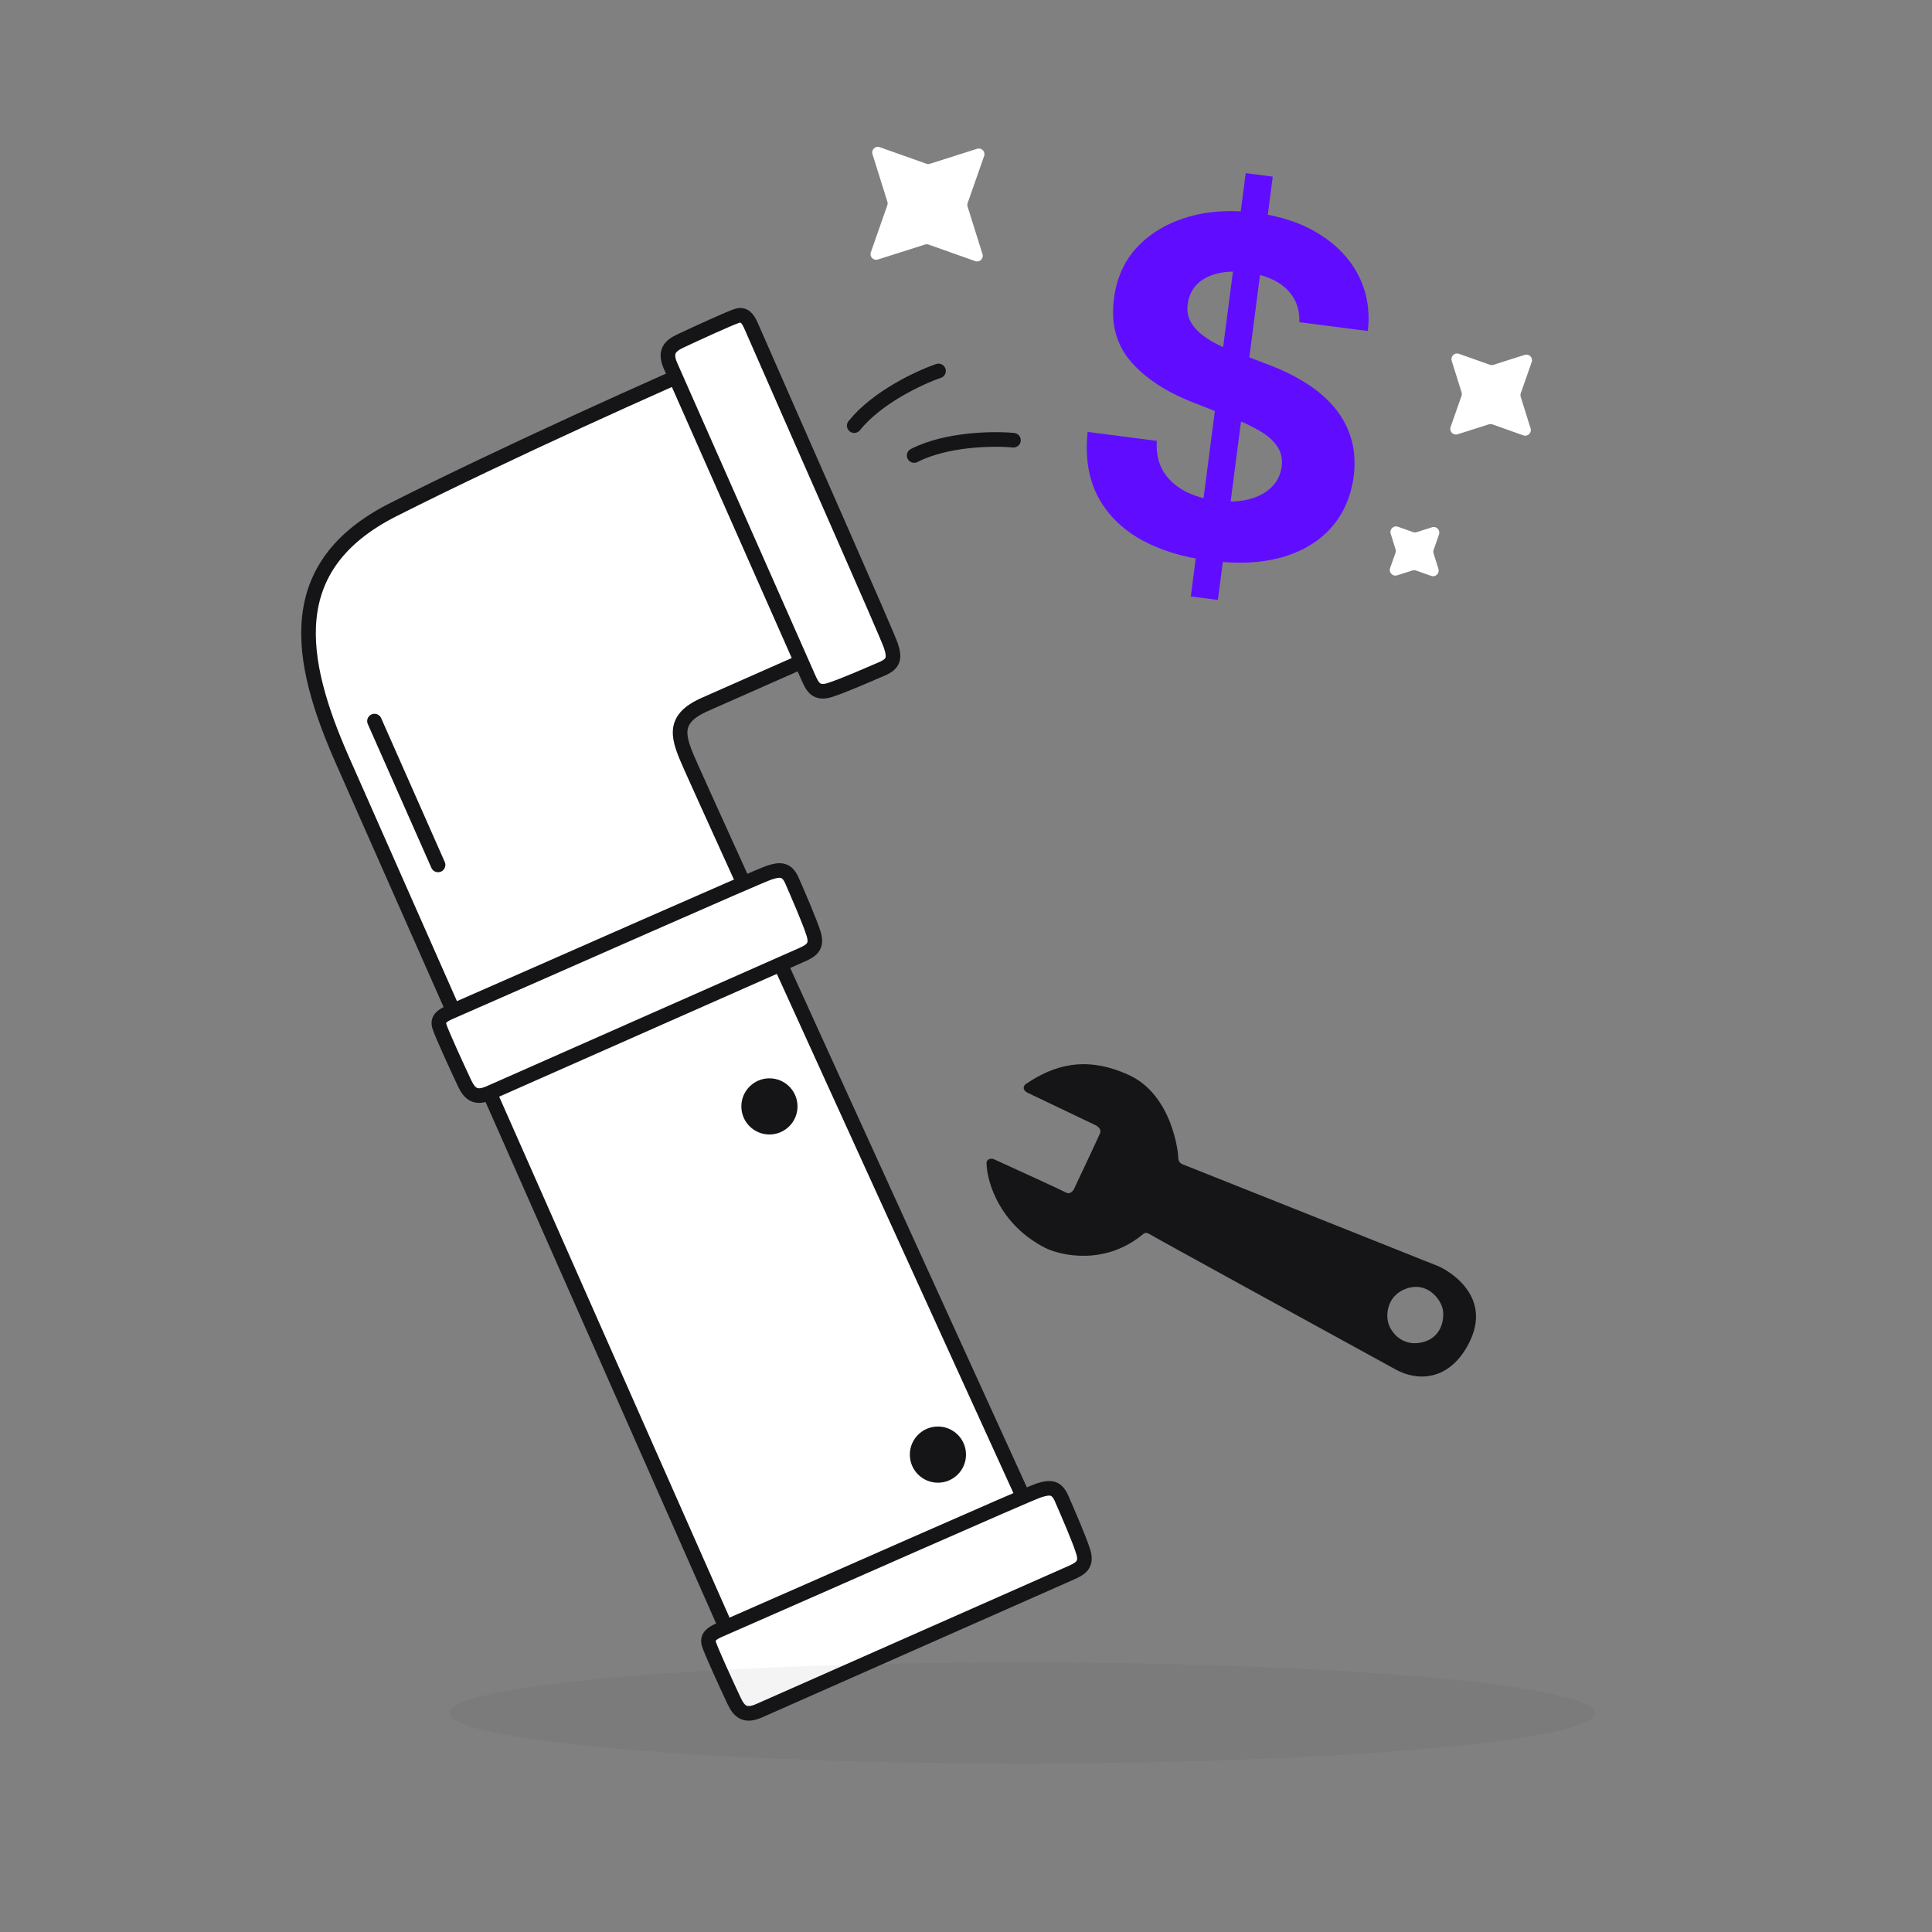 <?xml version="1.0" encoding="UTF-8"?> <svg xmlns="http://www.w3.org/2000/svg" width="172" height="172" viewBox="0 0 172 172" fill="none"><rect x="0" y="0" width="172" height="172" fill="#808080" stroke="none"/><path d="M30.497 67.707L65.573 147.034L92.472 136.295C82.687 114.839 63.101 71.869 61.531 68.318C60.39 65.738 59.657 64.081 62.748 62.714L75.996 56.856L64.811 31.559C59.011 34.042 45.214 40.224 35.024 45.365C25.061 50.392 26.516 58.701 30.497 67.707Z" fill="white" stroke="#151417" stroke-width="1.3" stroke-linecap="round"></path><path d="M95.307 140.042L67.594 152.295C66.367 152.838 65.826 152.43 65.351 151.417C64.675 149.975 63.28 146.942 63.111 146.351C62.942 145.759 63.317 145.435 64.025 145.126C73.37 141.045 91.442 133.027 92.492 132.684C93.542 132.341 94.083 132.413 94.526 133.44C95.043 134.638 96.074 136.978 96.438 138.149C96.802 139.321 96.172 139.659 95.307 140.042Z" fill="white" stroke="#151417" stroke-width="1.3" stroke-linecap="round"></path><path d="M71.307 85.041L43.594 97.295C42.367 97.838 41.826 97.43 41.351 96.417C40.675 94.975 39.28 91.942 39.111 91.351C38.942 90.759 39.317 90.435 40.025 90.126C49.37 86.045 67.442 78.027 68.492 77.684C69.542 77.341 70.083 77.413 70.526 78.44C71.043 79.638 72.074 81.978 72.438 83.149C72.802 84.321 72.172 84.659 71.307 85.041Z" fill="white" stroke="#151417" stroke-width="1.3" stroke-linecap="round"></path><path d="M71.959 60.307L59.705 32.594C59.162 31.367 59.57 30.826 60.583 30.351C62.025 29.675 65.058 28.28 65.649 28.111C66.241 27.942 66.565 28.317 66.874 29.025C70.955 38.37 78.973 56.442 79.316 57.492C79.659 58.542 79.587 59.083 78.56 59.526C77.362 60.043 75.022 61.074 73.851 61.438C72.679 61.802 72.341 61.172 71.959 60.307Z" fill="white" stroke="#151417" stroke-width="1.3" stroke-linecap="round"></path><path d="M39 77L33.339 64.196" stroke="#151417" stroke-width="1.3" stroke-linecap="round"></path><path fill-rule="evenodd" clip-rule="evenodd" d="M87.829 103.601C87.888 105.306 89.009 109.018 93.051 111.097C94.563 111.831 98.411 112.623 101.706 109.919C101.724 109.913 101.742 109.896 101.764 109.875C101.853 109.791 102.003 109.649 102.445 109.928C102.887 110.207 117.182 118.047 124.273 121.933C126.14 122.955 128.981 123.018 130.753 119.621C132.968 115.374 128.898 113.081 128.029 112.718C127.466 112.483 112.609 106.569 105.252 103.641C105.129 103.589 104.887 103.407 104.899 103.091C104.915 102.696 104.384 97.48 100.488 95.699C96.592 93.919 93.731 94.885 91.377 96.478C91.182 96.564 90.885 97.002 91.536 97.309C92.187 97.616 95.786 99.338 97.505 100.16C97.712 100.252 98.087 100.527 97.933 100.894C97.779 101.262 96.324 104.351 95.616 105.85C95.523 106.037 95.251 106.363 94.912 106.172C94.572 105.981 90.504 104.121 88.512 103.214C88.266 103.086 87.79 103.158 87.829 103.601ZM123.551 117.591C123.393 116.749 123.638 115.292 125.166 114.734C127.077 114.037 128.281 115.686 128.448 116.579C128.615 117.471 128.321 119.13 126.569 119.516C124.816 119.902 123.735 118.579 123.551 117.591Z" fill="#151417"></path><circle cx="68.5" cy="98.5" r="2.5" fill="#151417"></circle><circle cx="83.5" cy="129.5" r="2.5" fill="#151417"></circle><path d="M106.014 53.098L110.901 15.414L113.311 15.726L108.424 53.411L106.014 53.098ZM115.679 28.681C115.716 27.479 115.331 26.491 114.525 25.718C113.719 24.945 112.552 24.459 111.024 24.261C109.986 24.126 109.09 24.16 108.337 24.361C107.585 24.553 106.985 24.88 106.537 25.34C106.098 25.802 105.837 26.357 105.753 27.005C105.663 27.542 105.715 28.028 105.908 28.462C106.11 28.897 106.413 29.291 106.815 29.642C107.219 29.984 107.696 30.3 108.246 30.591C108.797 30.872 109.391 31.129 110.028 31.361L112.647 32.36C113.922 32.824 115.076 33.373 116.109 34.006C117.142 34.639 118.014 35.366 118.724 36.186C119.435 37.007 119.947 37.931 120.262 38.96C120.586 39.99 120.672 41.134 120.519 42.391C120.27 44.235 119.592 45.773 118.486 47.007C117.391 48.232 115.924 49.105 114.083 49.624C112.254 50.136 110.115 50.232 107.667 49.915C105.238 49.6 103.171 48.953 101.465 47.973C99.769 46.995 98.512 45.709 97.693 44.116C96.885 42.514 96.597 40.626 96.829 38.451L102.985 39.249C102.922 40.269 103.102 41.15 103.523 41.893C103.956 42.628 104.581 43.223 105.398 43.678C106.227 44.125 107.189 44.419 108.286 44.562C109.364 44.702 110.32 44.666 111.154 44.455C111.997 44.245 112.676 43.889 113.189 43.386C113.703 42.884 114.006 42.27 114.101 41.544C114.188 40.867 114.061 40.271 113.72 39.758C113.388 39.246 112.861 38.779 112.139 38.356C111.427 37.934 110.539 37.52 109.477 37.112L106.307 35.863C103.851 34.916 101.973 33.689 100.674 32.184C99.376 30.678 98.876 28.812 99.174 26.586C99.401 24.759 100.093 23.227 101.249 21.99C102.416 20.755 103.91 19.866 105.733 19.324C107.556 18.782 109.565 18.653 111.759 18.938C113.992 19.227 115.892 19.863 117.457 20.844C119.033 21.827 120.197 23.061 120.951 24.545C121.705 26.03 121.98 27.672 121.776 29.472L115.679 28.681Z" fill="#600DFF"></path><ellipse opacity="0.05" cx="91" cy="152.5" rx="51" ry="4.5" fill="#151417"></ellipse><path d="M77.674 13.726C77.55 13.331 77.927 12.964 78.315 13.102L82.473 14.576C82.575 14.612 82.685 14.614 82.788 14.581L86.993 13.245C87.385 13.121 87.749 13.5 87.613 13.89L86.147 18.075C86.111 18.178 86.109 18.289 86.142 18.393L87.468 22.624C87.592 23.018 87.215 23.386 86.827 23.248L82.669 21.774C82.568 21.738 82.457 21.736 82.354 21.769L78.149 23.105C77.757 23.229 77.393 22.85 77.529 22.459L78.995 18.275C79.031 18.172 79.033 18.061 79 17.957L77.674 13.726Z" fill="white"></path><path d="M129.241 32.121C129.117 31.727 129.494 31.36 129.882 31.497L132.638 32.474C132.74 32.51 132.851 32.512 132.954 32.479L135.741 31.594C136.133 31.469 136.498 31.849 136.361 32.239L135.389 35.013C135.353 35.115 135.352 35.227 135.384 35.331L136.263 38.136C136.387 38.53 136.01 38.897 135.622 38.76L132.866 37.782C132.764 37.746 132.653 37.744 132.55 37.777L129.763 38.663C129.371 38.787 129.007 38.408 129.143 38.018L130.115 35.243C130.151 35.141 130.153 35.029 130.12 34.926L129.241 32.121Z" fill="white"></path><path d="M123.808 47.516C123.684 47.122 124.061 46.755 124.449 46.892L125.804 47.372C125.905 47.408 126.016 47.41 126.119 47.378L127.489 46.942C127.881 46.818 128.246 47.197 128.109 47.587L127.632 48.951C127.596 49.053 127.594 49.165 127.626 49.269L128.058 50.647C128.182 51.041 127.805 51.408 127.417 51.271L126.063 50.791C125.961 50.755 125.85 50.753 125.747 50.786L124.377 51.221C123.985 51.345 123.621 50.966 123.757 50.576L124.235 49.212C124.271 49.11 124.273 48.998 124.24 48.895L123.808 47.516Z" fill="white"></path><path d="M83.552 33.025C81.903 33.587 78.093 35.347 76.05 37.895" stroke="#151417" stroke-width="1.3" stroke-linecap="round"></path><path d="M90.224 39.192C88.489 39.026 84.293 39.067 81.384 40.552" stroke="#151417" stroke-width="1.3" stroke-linecap="round"></path></svg> 
